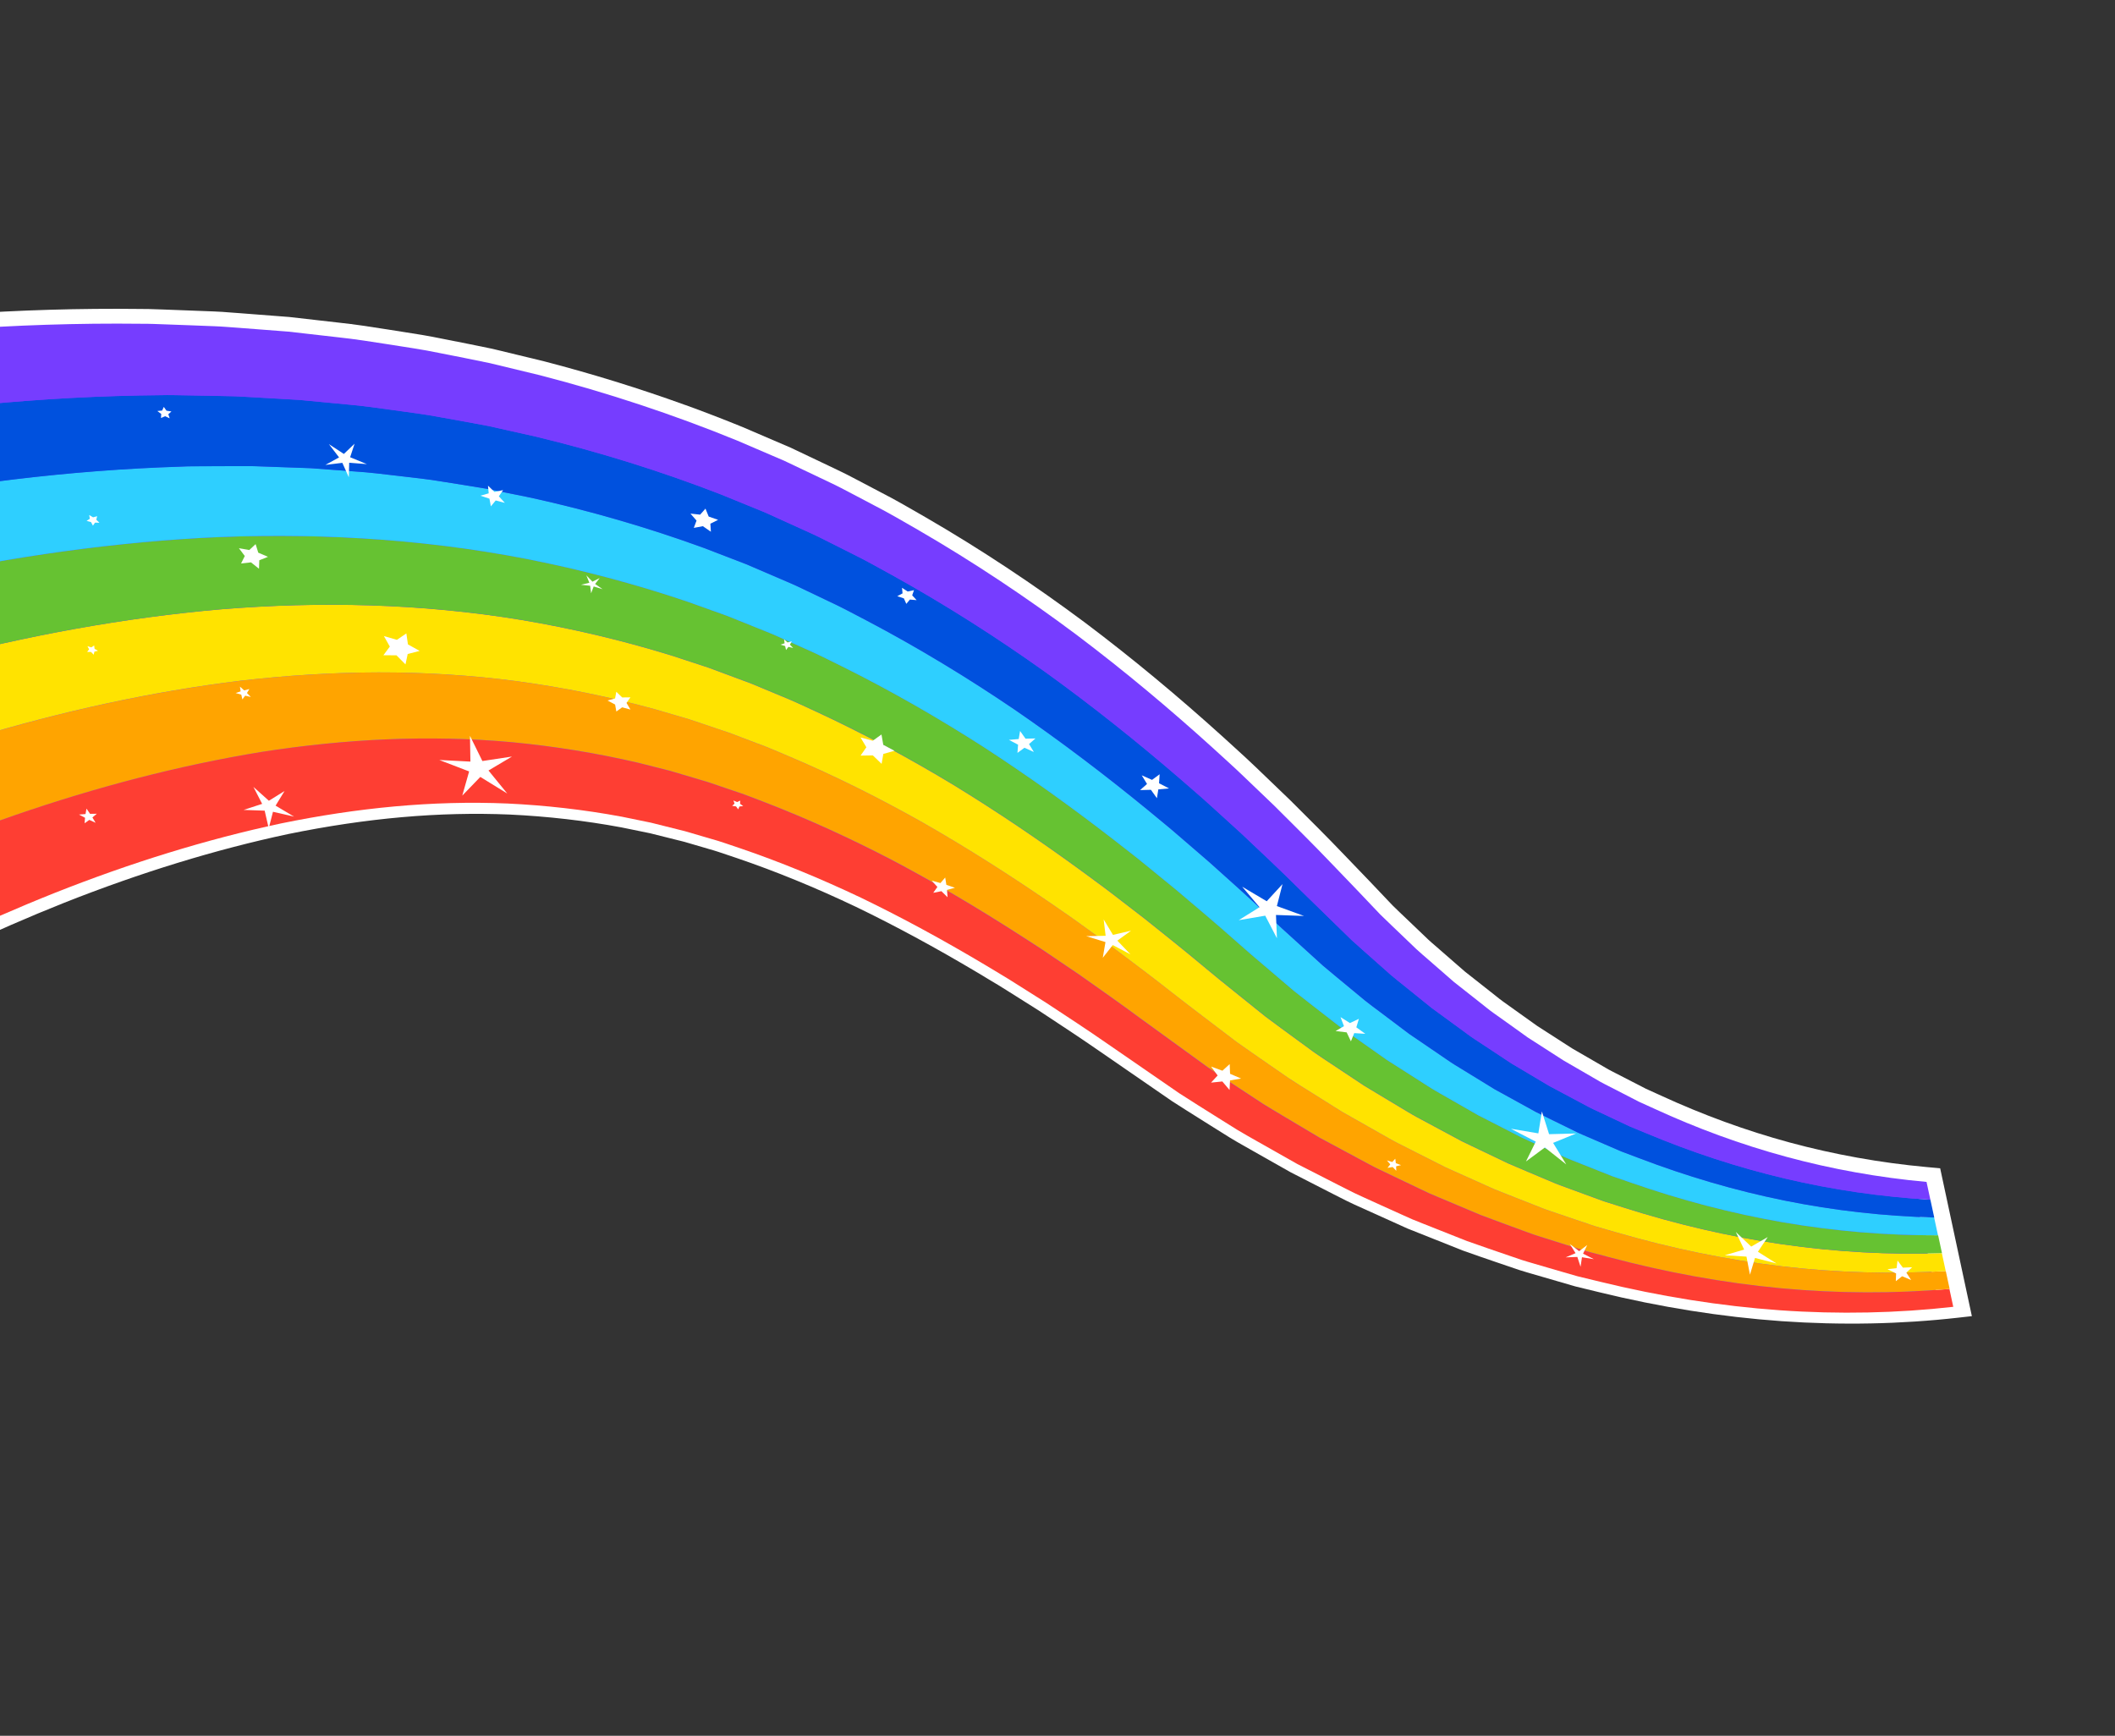 <svg width="1227" height="1007" viewBox="0 0 1227 1007" fill="none" xmlns="http://www.w3.org/2000/svg">
<rect x="0" y="0" width="1227" height="1007" fill="#333333" stroke="none"/>
<g clip-path="url(#clip0_89_3343)">
<path d="M-291.675 289.738L-259.064 337.687L-226.452 385.637L-193.84 433.586L-161.228 481.535L-128.617 529.484L-96.005 577.433C-53.869 554.713 -11.01 534.106 32.418 516.812C75.836 499.624 119.71 485.908 163.601 476.562C207.448 467.574 251.064 463.175 294.89 465.023C316.805 466.058 338.879 468.516 361.313 472.692L378.193 476.158L395.206 480.421C398.088 481.068 400.91 481.957 403.771 482.816L412.375 485.336C418.161 486.88 423.88 488.994 429.67 490.914C452.841 498.794 476.383 508.44 500.112 519.741C523.816 531.187 547.686 544.191 571.566 558.411C577.522 562.044 583.548 565.481 589.465 569.298L607.379 580.61C619.256 588.435 631.222 596.249 643.114 604.499L684.587 633.088C691.994 637.907 699.564 642.586 707.038 647.298L718.255 654.311C722.022 656.623 725.984 658.784 729.843 660.996L753.097 674.152L777.097 686.411C781.122 688.397 785.01 690.531 789.141 692.379L801.482 697.993L813.788 703.549L819.923 706.299L826.224 708.822L851.365 718.783C859.892 721.825 868.469 724.732 876.957 727.65L883.328 729.824C885.459 730.53 887.657 731.127 889.809 731.774L902.782 735.566L915.693 739.292L928.778 742.464C963.516 750.961 998.56 756.595 1033 759.012C1067.47 761.438 1101.25 760.689 1133.66 757.015L1131.43 746.663L1129.2 736.312L1126.96 725.961L1124.73 715.61L1122.5 705.259L1120.27 694.908L1118.03 684.557C1090.46 682.024 1063.12 677.13 1036.65 669.975C1010.17 662.79 984.613 653.362 960.239 642.137L951.125 638L942.205 633.405L933.328 628.847C931.867 628.076 930.377 627.382 928.912 626.543L924.599 624.034L907.449 614.102L890.851 603.421L886.725 600.781L882.716 597.898L874.733 592.187L866.786 586.533C864.146 584.674 861.645 582.512 859.072 580.545L843.829 568.526L829.211 555.785C826.808 553.659 824.314 551.632 821.971 549.418L814.99 542.725C810.375 538.256 805.687 533.914 801.136 529.424L787.924 515.516L773.224 500.212C762.396 488.865 751.013 477.582 739.612 466.27L721.972 449.394C716.126 443.751 709.848 438.217 703.793 432.609C679.166 410.295 652.924 388.255 624.603 366.917C596.14 345.661 565.528 325.147 532.693 306.12C524.439 301.391 516.284 296.544 507.659 292.143L494.834 285.385C490.535 283.146 486.283 280.857 481.839 278.786L455.255 266.143L427.918 254.418C391.065 239.358 352.695 226.703 313.791 216.609L284.541 209.547C274.811 207.501 265.056 205.601 255.258 203.663C245.421 201.601 235.77 200.267 226.008 198.695C216.258 197.171 206.446 195.581 196.838 194.593L167.776 191.279L139.098 189.075C134.328 188.758 129.451 188.271 124.755 188.136L110.637 187.588L96.48 187.069C91.76 186.925 86.968 186.667 82.404 186.712C7.826 185.832 -63.258 191.814 -130.801 201.745C-198.281 211.809 -262.42 225.749 -324.319 241.8L-291.707 289.749L-291.675 289.738Z" fill="#763DFF"/>
<path d="M397.573 234.949C408.817 239.019 419.926 243.305 430.859 247.769L458.777 259.749L485.361 272.391C489.255 274.198 493.029 276.181 496.71 278.108L511.614 285.95C518.746 289.589 525.663 293.592 532.377 297.455L537.024 300.129C568.561 318.399 599.864 339.097 630.069 361.668C657.02 381.98 683.163 403.675 710.039 427.994C712.14 429.945 714.213 431.819 716.286 433.694C720.321 437.358 724.502 441.164 728.498 445.013L748.247 463.974C758.818 474.479 769.74 485.331 780.017 496.103L794.699 511.38L807.851 525.221C810.499 527.832 813.193 530.394 815.912 532.965C817.793 534.748 819.649 536.522 821.523 538.325L828.487 544.989C829.744 546.171 831.156 547.387 832.636 548.65C833.555 549.446 834.499 550.25 835.411 551.065L849.773 563.581L864.822 575.442C865.702 576.113 866.677 576.907 867.66 577.682C869.204 578.924 870.637 580.082 872.046 581.077L891.832 595.203L912.12 608.256L933.356 620.549C934.034 620.926 934.793 621.311 935.577 621.705C936.169 622.008 936.736 622.301 937.329 622.604L954.792 631.592L963.64 635.611C987.989 646.827 1013.06 655.969 1038.27 662.802C1064.04 669.773 1090.77 674.577 1117.69 677.051L1125.57 677.766L1143.96 763.542L1136.17 764.425C1102.69 768.216 1068.17 768.878 1033.62 766.464C998.824 764.008 963.121 758.334 927.486 749.6L913.941 746.306L888.032 738.778C887.223 738.53 886.507 738.336 885.798 738.124C884.249 737.673 882.7 737.223 881.172 736.714L868.627 732.437C862.181 730.236 855.512 727.954 848.928 725.592L848.754 725.53L816.631 712.755L785.793 698.837C782.849 697.507 780.055 696.077 777.377 694.711C776.051 694.032 774.749 693.363 773.415 692.704L748.855 680.133L725.601 666.977C724.228 666.193 722.948 665.465 721.668 664.737C719.032 663.254 716.329 661.725 713.644 660.07L702.36 653.01C700.168 651.621 698.018 650.27 695.844 648.91C690.561 645.587 685.088 642.173 679.749 638.698L679.504 638.521L638.031 609.932C627.8 602.834 617.352 595.945 607.242 589.288L602.481 586.154L584.744 574.973C581.03 572.593 577.408 570.422 573.57 568.151C571.375 566.849 569.161 565.519 566.98 564.179C542.799 549.783 519.067 536.939 496.529 526.07C473.134 514.934 449.858 505.406 427.407 497.786C425.953 497.304 424.4 496.786 422.879 496.258C418.681 494.826 414.732 493.484 410.846 492.43L410.598 492.341L400.214 489.309C398.086 488.671 396.058 488.069 394.187 487.656L393.9 487.596L377.142 483.404L360.492 479.999C339.558 476.101 317.701 473.589 295.786 472.554C254.919 470.83 212.757 474.543 167.009 483.9C125.185 492.805 81.506 506.217 37.27 523.726C-3.601 540.006 -45.342 559.695 -90.338 583.959L-98.361 588.284L-337.208 237.002L-328.098 234.636C-259.441 216.822 -195.836 203.658 -133.61 194.381C-58.744 183.377 11.52 178.42 81.236 179.237C84.617 179.205 88.274 179.339 91.849 179.465C93.069 179.509 94.312 179.563 95.538 179.588L123.92 180.672C127.17 180.768 130.526 181.035 133.801 181.295C135.381 181.427 136.969 181.539 138.532 181.642L167.756 183.89L196.818 187.203C205.636 188.125 214.749 189.551 223.543 190.927L226.439 191.38C228.902 191.787 231.273 192.138 233.662 192.518C240.999 193.654 248.574 194.831 256.295 196.457L259.361 197.06C267.953 198.76 276.84 200.501 285.578 202.341L285.914 202.419L315.164 209.481C343.241 216.758 370.86 225.301 397.666 235.004L397.573 234.949ZM451.982 272.628L424.861 261.003C388.986 246.342 351.084 233.79 312.428 223.786L283.54 216.811C274.983 215.013 266.259 213.288 257.791 211.633L254.569 210.996C247.316 209.472 240.355 208.385 232.993 207.24C230.572 206.871 228.134 206.473 225.688 206.095L222.817 205.65C214.292 204.306 205.492 202.949 197.138 202.063L168.182 198.766L139.692 196.585C138.153 196.491 136.491 196.352 134.822 196.233C131.679 195.998 128.705 195.76 125.845 195.672L97.488 194.597C96.294 194.562 95.018 194.519 93.743 194.476C90.28 194.346 87.038 194.23 83.909 194.266C15.06 193.454 -54.143 198.354 -127.94 209.194C-186.722 217.955 -246.814 230.252 -311.359 246.712L-284.026 286.91L-93.752 566.634C-51.269 544.04 -11.528 525.455 27.47 509.93C72.595 492.06 117.209 478.392 160.074 469.246C207.498 459.526 251.243 455.703 293.882 457.495C316.87 458.588 339.724 461.219 361.871 465.335L379.456 468.946L396.32 473.155C398.964 473.76 401.421 474.495 403.804 475.203L413.951 478.193C418.552 479.44 423.03 480.951 427.352 482.427C428.824 482.938 430.302 483.429 431.781 483.92C455.157 491.853 479.312 501.743 503.573 513.28C526.778 524.479 551.12 537.655 575.971 552.447C578.202 553.805 580.323 555.08 582.476 556.344C586.307 558.635 590.28 560.999 594.221 563.527L612.068 574.792L616.988 578.028C627.216 584.749 637.798 591.732 648.207 598.96L689.521 627.447C694.657 630.783 700.014 634.132 705.186 637.371C707.36 638.731 709.56 640.1 711.727 641.48L722.894 648.476C725.118 649.854 727.544 651.217 730.105 652.673C731.46 653.428 732.808 654.202 734.131 654.968L757.083 667.948L780.867 680.106C782.151 680.747 783.577 681.462 784.995 682.196C787.556 683.497 789.968 684.745 792.404 685.847L822.927 699.629L853.954 711.941C860.315 714.221 866.835 716.449 873.157 718.605L885.57 722.856C886.726 723.231 888.02 723.611 889.289 723.982C890.08 724.202 890.863 724.442 891.672 724.69L917.176 732.094L929.999 735.215C964.399 743.634 998.827 749.11 1032.36 751.485C1062.96 753.638 1093.5 753.255 1123.3 750.355L1110.61 691.173C1085.05 688.421 1059.72 683.657 1035.19 677.028C1008.71 669.844 982.399 660.253 956.944 648.526L947.355 644.151L929.558 634.998C928.99 634.704 928.515 634.466 928.04 634.228C926.922 633.669 925.837 633.1 924.741 632.483L902.718 619.728L881.522 606.083L861.625 591.872C859.702 590.515 857.896 589.068 856.15 587.686C855.277 586.996 854.436 586.295 853.556 585.623L837.82 573.183L823.202 560.442C822.308 559.656 821.449 558.926 820.615 558.205C819.007 556.83 817.339 555.389 815.664 553.813L808.647 547.063C806.798 545.27 804.959 543.524 803.121 541.779C800.306 539.085 797.484 536.411 794.709 533.687L794.485 533.452L781.272 519.545L766.608 504.297C756.469 493.684 745.657 482.916 735.19 472.515L733.166 470.505L715.672 453.769C711.888 450.108 707.835 446.414 703.903 442.853C701.787 440.941 699.697 439.039 697.614 437.117C671.315 413.293 645.641 392.01 619.247 372.098C589.745 350.068 559.19 329.861 528.44 312.052L523.794 309.378C517.338 305.653 510.673 301.808 503.949 298.36L488.946 290.483C485.357 288.611 481.984 286.839 478.523 285.233L452.056 272.655L451.982 272.628Z" fill="white"/>
<path d="M-129.082 530.616C-84.121 508.853 -38.209 489.196 8.64 472.92C55.497 456.779 103.267 444.165 151.545 436.274C199.802 428.75 248.418 426.206 297.114 430.654C321.451 432.984 345.858 436.905 370.347 442.618L388.735 447.269L407.11 452.73C410.205 453.564 413.251 454.689 416.307 455.707L425.505 458.838C431.702 460.795 437.766 463.276 443.911 465.611C468.473 475.075 493.017 486.296 517.439 499.016C541.813 511.872 566.004 526.161 589.995 541.545C595.958 545.467 602.017 549.203 607.956 553.27L625.84 565.364C637.647 573.693 649.55 581.991 661.272 590.708L700.803 619.388C707.81 624.15 714.972 628.792 722.014 633.457L732.628 640.429C736.176 642.727 739.95 644.864 743.614 647.072L765.624 660.175L788.373 672.399C792.197 674.4 795.871 676.502 799.794 678.384L811.493 683.986L823.175 689.559L828.995 692.327L835.006 694.877L858.928 704.947C867.044 708.04 875.217 710.976 883.319 713.953L889.4 716.154C891.435 716.891 893.52 717.491 895.576 718.17L907.946 722.075L920.281 725.922L932.781 729.235C966.031 738.12 999.733 744.281 1033.04 747.414C1066.36 750.527 1099.22 750.564 1130.94 747.786L1133.17 758.138C1100.77 761.792 1066.97 762.561 1032.51 760.135C998.076 757.698 963.025 752.084 928.287 743.587L915.203 740.415L902.291 736.689L889.319 732.897C887.167 732.25 884.969 731.653 882.838 730.947L876.466 728.773C867.978 725.855 859.394 722.968 850.874 719.906L825.733 709.945L819.432 707.422L813.297 704.672L800.992 699.116L788.65 693.502C784.526 691.635 780.632 689.52 776.606 687.534L752.606 675.276L729.352 662.119C725.5 659.887 721.507 657.737 717.764 655.434L706.548 648.421C699.098 643.718 691.503 639.03 684.096 634.211L642.624 605.622C630.739 597.353 618.766 589.558 606.889 581.733L588.974 570.421C583.032 566.595 576.999 563.177 571.075 559.534C547.196 545.314 523.326 532.31 499.621 520.864C475.885 509.583 452.325 499.908 429.18 492.037C423.39 490.117 417.663 488.022 411.885 486.459L403.28 483.939C400.412 483.1 397.597 482.191 394.715 481.544L377.702 477.281L360.822 473.815C338.388 469.639 316.308 467.2 294.4 466.146C250.574 464.298 206.982 468.706 163.111 477.685C119.219 487.031 75.345 500.747 31.928 517.935C-11.501 535.229 -54.391 555.846 -96.496 578.556L-129.107 530.607L-129.082 530.616Z" fill="#FE3E33"/>
<path d="M-161.694 482.667C-113.907 461.86 -64.967 443.145 -14.654 427.925C35.649 412.812 87.315 401.299 139.971 394.883C192.621 388.795 246.28 388.142 299.845 395.19C326.605 398.816 353.353 404.179 379.914 411.458L399.785 417.285L419.531 423.925C422.856 424.975 426.09 426.278 429.352 427.503L439.174 431.235C445.752 433.616 452.185 436.473 458.692 439.203C484.614 450.262 510.199 463.028 535.29 477.157C560.3 491.434 584.862 507.025 608.947 523.546C614.925 527.737 621.041 531.78 626.938 536.119L644.784 549.014C656.521 557.847 668.329 566.64 679.896 575.786L688.685 582.604L698.297 589.94L717.518 604.545C724.092 609.261 730.854 613.847 737.513 618.483L747.525 625.413C750.877 627.707 754.438 629.811 757.883 632.006L778.656 645.035L800.154 657.225C803.758 659.213 807.255 661.338 810.958 663.208L822.034 668.826L833.092 674.416L838.622 677.211L844.317 679.779L867.02 689.959C874.725 693.101 882.487 696.087 890.203 699.123L895.98 701.39C897.901 702.13 899.897 702.742 901.865 703.432L913.665 707.439L925.447 711.418L937.395 714.861C969.157 724.133 1001.51 730.842 1033.68 734.641C1065.86 738.422 1097.81 739.275 1128.83 737.394L1131.07 747.745C1099.35 750.523 1066.5 750.465 1033.17 747.372C999.854 744.259 966.176 738.106 932.908 729.193L920.408 725.881L908.074 722.033L895.704 718.128C893.647 717.449 891.562 716.849 889.52 716.132L883.439 713.931C875.344 710.934 867.171 707.998 859.055 704.905L835.133 694.835L829.122 692.285L823.303 689.517L811.621 683.944L799.921 678.342C795.992 676.479 792.324 674.358 788.501 672.357L765.752 660.133L743.742 647.03C740.084 644.803 736.335 642.674 732.756 640.387L722.142 633.415C715.075 628.741 707.93 624.127 700.931 619.346L661.4 590.666C649.67 581.968 637.774 573.651 625.967 565.322L608.084 553.228C602.152 549.141 596.093 545.406 590.123 541.503C566.131 526.119 541.915 511.821 517.567 498.974C493.144 486.254 468.593 475.053 444.038 465.569C437.886 463.254 431.805 460.744 425.632 458.796L416.435 455.665C413.386 454.627 410.333 453.522 407.238 452.688L388.862 447.227L370.474 442.576C345.961 436.854 321.554 432.933 297.241 430.612C248.545 426.164 199.929 428.709 151.672 436.232C103.394 444.123 55.624 456.737 8.768 472.878C-38.099 489.126 -84.018 508.802 -128.955 530.574L-161.567 482.625L-161.694 482.667Z" fill="#FFA400"/>
<path d="M-194.281 434.726C-143.693 414.868 -91.676 397.112 -37.941 382.91C15.807 368.824 71.363 358.432 128.405 353.472C185.466 348.848 244.155 350.038 302.591 359.687C331.78 364.589 360.856 371.434 389.463 380.269L410.818 387.272L431.926 395.111C435.465 396.348 438.929 397.867 442.397 399.298L452.812 403.642C459.808 406.417 466.596 409.689 473.433 412.825C500.74 425.487 527.316 439.78 553.094 455.348C578.772 471.035 603.656 487.91 627.853 505.595C633.838 510.076 639.987 514.417 645.88 518.997L663.664 532.685C675.338 542.002 687.044 551.309 698.481 560.893L707.126 568.033L716.124 575.279L734.129 589.753C740.303 594.412 746.632 598.951 752.884 603.551L762.268 610.43C765.433 612.699 768.75 614.782 771.999 616.972L791.553 629.957L811.801 642.113C815.209 644.096 818.48 646.227 821.988 648.092L832.447 653.708L842.907 659.323L848.128 662.117L853.508 664.703L874.999 674.973C882.301 678.146 889.652 681.181 896.974 684.295L902.478 686.618C904.311 687.369 906.212 688.013 908.066 688.707L919.264 692.826L930.468 696.926L941.856 700.52C972.156 710.187 1003.13 717.435 1034.17 721.902C1065.2 726.369 1096.21 728.029 1126.55 727.024L1128.78 737.375C1097.76 739.257 1065.81 738.403 1033.63 734.623C1001.46 730.823 969.132 724.124 937.345 714.843L925.397 711.399L913.615 707.421L901.816 703.414C899.848 702.724 897.852 702.111 895.93 701.372L890.154 699.104C882.438 696.069 874.683 693.063 866.97 689.941L844.267 679.761L838.572 677.192L833.043 674.398L821.985 668.808L810.908 663.189C807.206 661.32 803.708 659.195 800.105 657.207L778.606 645.017L757.833 631.987C754.389 629.793 750.834 627.669 747.475 625.395L737.463 618.465C730.804 613.828 724.067 609.252 717.468 604.527L698.248 589.922L688.636 582.585L679.847 575.767C668.279 566.621 656.471 557.829 644.734 548.996L626.888 536.1C620.991 531.762 614.875 527.719 608.897 523.527C584.812 507.007 560.25 491.416 535.24 477.139C510.149 463.009 484.596 450.233 458.642 439.185C452.135 436.455 445.709 433.578 439.125 431.216L429.303 427.485C426.048 426.24 422.782 424.948 419.481 423.907L399.736 417.266L379.864 411.44C353.304 404.161 326.562 398.778 299.795 395.172C246.23 388.123 192.564 388.796 139.922 394.865C87.265 401.28 35.599 412.793 -14.704 427.907C-64.992 443.136 -113.956 461.842 -161.744 482.649L-194.356 434.699L-194.281 434.726Z" fill="#FFE300"/>
<path d="M-226.886 386.758C-173.464 367.837 -118.427 351.043 -61.253 337.887C-4.065 324.847 55.386 315.558 116.814 312.053C178.26 308.885 241.975 311.937 305.304 324.195C336.916 330.393 368.326 338.7 398.988 349.072L421.851 357.26L444.322 366.298C448.091 367.75 451.744 369.447 455.418 371.086L466.432 376.021C473.84 379.209 480.965 382.868 488.165 386.4C516.863 400.646 544.441 416.513 570.887 433.492C597.235 450.588 622.439 468.748 646.748 487.598C652.773 492.357 658.929 496.988 664.805 501.848L682.551 516.338C694.155 526.159 705.799 535.949 717.073 545.981L725.598 553.453L734.008 560.618L750.829 574.95C756.595 579.572 762.524 584.054 768.361 588.635L777.15 595.453C780.095 597.71 783.217 599.787 786.254 601.945L804.571 614.856L823.568 626.978C826.75 628.968 829.85 631.104 833.131 632.975L842.967 638.607L852.803 644.239L857.733 647.06L862.805 649.645L883.078 660.025C889.968 663.246 896.908 666.332 903.852 669.484L909.058 671.854C910.802 672.617 912.582 673.284 914.348 673.989L924.975 678.211L935.603 682.432L946.413 686.147C975.225 696.202 1004.86 703.997 1034.74 709.151C1064.63 714.285 1094.73 716.761 1124.39 716.633L1126.62 726.984C1096.28 727.989 1065.27 726.329 1034.24 721.862C1003.21 717.395 972.226 710.147 941.927 700.48L930.539 696.886L919.334 692.786L908.137 688.667C906.282 687.973 904.389 687.31 902.549 686.578L897.045 684.255C889.722 681.141 882.372 678.106 875.07 674.934L853.579 664.663L848.199 662.077L842.978 659.283L832.518 653.668L822.059 648.052C818.551 646.187 815.28 644.056 811.872 642.073L791.624 629.917L772.07 616.932C768.845 614.751 765.504 612.659 762.339 610.39L752.955 603.511C746.703 598.911 740.374 594.372 734.2 589.713L716.195 575.239L707.196 567.993L698.552 560.853C687.115 551.269 675.402 541.982 663.735 532.645L645.951 518.957C640.065 514.358 633.916 510.016 627.924 505.555C603.726 487.87 578.843 470.995 553.165 455.308C527.412 439.749 500.843 425.437 473.504 412.785C466.66 409.669 459.879 406.376 452.883 403.602L442.468 399.258C439 397.827 435.56 396.317 431.997 395.071L410.889 387.232L389.534 380.229C360.926 371.394 331.851 364.549 302.661 359.647C244.226 349.998 185.536 348.809 128.476 353.432C71.434 358.392 15.871 368.803 -37.87 382.87C-91.598 397.053 -143.59 414.817 -194.211 434.686L-226.822 386.737L-226.886 386.758Z" fill="#66C232"/>
<path d="M-259.473 338.818C-203.225 320.853 -145.16 305.001 -84.547 292.892C-23.889 280.888 39.434 272.691 105.241 270.661C109.308 270.437 113.497 270.498 117.639 270.455L130.095 270.402L142.543 270.368C146.661 270.316 150.942 270.587 155.116 270.688L180.309 271.587L205.733 273.473C214.164 273.991 222.73 275.064 231.237 276.072C239.778 277.136 248.231 277.904 256.812 279.401C265.355 280.774 273.886 282.1 282.407 283.531L307.986 288.713C342.02 296.207 375.747 305.947 408.474 317.904L432.82 327.268L456.678 337.514C460.678 339.182 464.519 341.057 468.399 342.903L480.006 348.449C487.801 352.042 495.288 356.097 502.825 360.015C532.908 375.864 561.503 393.267 588.61 411.675C615.619 430.201 641.169 449.654 665.572 469.64C671.605 474.689 677.825 479.607 683.684 484.747L701.4 500.02C712.934 510.344 724.482 520.629 735.602 531.09L743.989 538.864L751.786 545.94L767.398 560.121C772.764 564.686 778.253 569.141 783.714 573.675L791.901 580.451C794.651 582.703 797.56 584.748 800.378 586.891L817.451 599.75L835.196 611.837C838.183 613.822 841.082 615.974 844.143 617.831L853.356 623.48L862.568 629.129L867.183 631.967L871.939 634.571L890.968 645.051C897.455 648.303 904.009 651.447 910.534 654.669L915.443 657.085C917.092 657.88 918.79 658.539 920.436 659.267L930.485 663.61L940.56 667.962L950.811 671.827C978.135 682.269 1006.42 690.611 1035.19 696.441C1063.93 702.263 1093.1 705.525 1122.07 706.294L1124.3 716.645C1094.64 716.773 1064.54 714.297 1034.65 709.163C1004.77 704.009 975.13 696.234 946.325 686.159L935.514 682.444L924.887 678.223L914.26 674.001C912.501 673.276 910.714 672.629 908.969 671.865L903.763 669.496C896.827 666.324 889.887 663.239 882.989 660.037L862.716 649.657L857.645 647.071L852.714 644.251L842.879 638.619L833.043 632.987C829.762 631.116 826.661 628.979 823.479 626.99L804.483 614.868L786.165 601.956C783.136 599.78 780.014 597.702 777.062 595.465L768.273 588.647C762.429 584.085 756.507 579.584 750.741 574.962L733.92 560.63L725.509 553.464L716.985 545.993C705.71 535.961 694.067 526.17 682.463 516.35L664.717 501.86C658.84 497 652.66 492.36 646.659 487.609C622.35 468.76 597.121 450.591 570.799 433.503C544.353 416.525 516.775 400.658 488.076 386.412C480.877 382.88 473.751 379.221 466.344 376.033L455.329 371.098C451.655 369.459 448.002 367.762 444.233 366.31L421.762 357.272L398.9 349.084C368.22 338.683 336.828 330.405 305.216 324.207C241.886 311.949 178.172 308.897 116.726 312.064C55.297 315.57 -4.129 324.868 -61.342 337.899C-118.515 351.055 -173.528 367.858 -226.974 386.77L-259.586 338.821L-259.473 338.818Z" fill="#2ECFFF"/>
<path d="M-292.084 290.869C-233.011 273.861 -171.893 258.96 -107.86 247.869C-43.762 236.912 23.457 229.817 93.625 229.233C97.941 229.098 102.459 229.257 106.874 229.313L120.181 229.545L133.473 229.817C137.864 229.864 142.442 230.243 146.915 230.451L173.837 231.999L201.085 234.589C210.104 235.342 219.302 236.688 228.421 237.939C237.577 239.248 246.629 240.299 255.834 242.088C265.008 243.734 274.163 245.351 283.27 247.105L310.693 253.241C347.15 262.03 383.21 273.233 418.016 286.736L443.845 297.276L469.067 308.72C473.279 310.576 477.351 312.666 481.437 314.718L493.669 320.865C501.875 324.872 509.7 329.313 517.592 333.647C549.06 351.099 578.638 370.048 606.439 389.875C634.092 409.803 659.988 430.549 684.528 451.708C690.575 457.027 696.82 462.263 702.676 467.644L720.354 483.719C731.819 494.547 743.279 505.307 754.261 516.225L784.116 545.346C789.074 549.874 794.163 554.272 799.192 558.76L806.776 565.494C809.313 567.713 812.028 569.753 814.65 571.893L830.511 584.687L847.006 596.74C849.798 598.721 852.47 600.878 855.336 602.731L863.907 608.368L872.514 614.062L876.813 616.919L881.254 619.54L899.064 630.131L917.422 639.906L922.033 642.368C923.569 643.167 925.172 643.857 926.722 644.617L936.169 649.072L945.666 653.546L955.365 657.542C981.201 668.371 1008.13 677.261 1035.76 683.758C1063.37 690.246 1091.61 694.344 1119.9 695.99L1122.14 706.341C1093.16 705.572 1064 702.309 1035.25 696.488C1006.51 690.667 978.228 682.325 950.878 671.874L940.627 668.009L930.553 663.657L920.503 659.313C918.833 658.577 917.141 657.898 915.51 657.131L910.602 654.715C904.076 651.494 897.522 648.35 891.036 645.098L872.007 634.617L867.25 632.014L862.635 629.176L853.423 623.527L844.211 617.878C841.15 616.02 838.251 613.869 835.264 611.884L817.518 599.796L800.445 586.938C797.635 584.775 794.701 582.721 791.968 580.498L783.782 573.722C778.345 569.197 772.856 564.742 767.465 560.168L751.853 545.987L744.056 538.911L735.669 531.137C724.525 520.667 712.976 510.382 701.467 500.067L683.752 484.794C677.885 479.673 671.672 474.735 665.64 469.687C641.212 449.692 615.661 430.239 588.678 411.722C561.57 393.314 532.976 375.91 502.892 360.062C495.356 356.143 487.875 352.069 480.074 348.496L468.466 342.95C464.586 341.104 460.721 339.22 456.746 337.561L432.887 327.315L408.541 317.951C375.807 306.014 342.088 296.254 308.054 288.76L282.475 283.578C273.954 282.147 265.422 280.821 256.88 279.448C248.298 277.951 239.828 277.154 231.304 276.118C222.791 275.13 214.231 274.037 205.8 273.52L180.376 271.633L155.183 270.735C151.009 270.634 146.735 270.343 142.61 270.415L130.162 270.449L117.707 270.502C113.564 270.545 109.351 270.474 105.308 270.708C39.494 272.758 -23.821 280.935 -84.48 292.939C-145.075 305.077 -203.158 320.9 -259.405 338.865L-292.017 290.916L-292.084 290.869Z" fill="#0051DE"/>
<path d="M-324.696 242.919C-262.79 226.849 -198.652 212.909 -131.179 202.864C-63.635 192.934 7.473 186.96 82.027 187.832C86.591 187.787 91.414 188.034 96.103 188.189L110.26 188.707L124.378 189.256C129.042 189.401 133.943 189.897 138.72 190.194L167.398 192.399L196.461 195.713C206.062 196.72 215.873 198.31 225.631 199.815C235.393 201.387 245.044 202.721 254.881 204.783C264.678 206.721 274.433 208.621 284.164 210.667L313.414 217.729C352.3 227.794 390.687 240.478 427.541 255.538L454.878 267.263L481.462 279.905C485.906 281.977 490.165 284.246 494.457 286.504L507.282 293.263C515.9 297.683 524.062 302.511 532.316 307.24C565.176 326.275 595.763 346.78 624.226 368.037C652.547 389.375 678.789 411.414 703.416 433.729C709.471 439.336 715.78 444.86 721.594 450.513L739.235 467.389C750.636 478.701 762.019 489.985 772.846 501.331L787.546 516.636L800.759 530.543C805.317 535.014 809.973 539.366 814.612 543.845L821.594 550.537C823.937 552.752 826.413 554.75 828.834 556.905L843.451 569.645L858.695 581.665C861.26 583.651 863.769 585.794 866.409 587.653L874.356 593.306L882.339 599.017L886.348 601.901L890.473 604.54L907.072 615.221L924.222 625.154L928.535 627.663C929.982 628.473 931.465 629.186 932.951 629.967L941.828 634.524L950.748 639.12L959.862 643.256C984.236 654.482 1009.79 663.91 1036.28 671.094C1062.73 678.269 1090.07 683.163 1117.66 685.677L1119.89 696.028C1091.62 694.391 1063.38 690.293 1035.75 683.796C1008.15 677.288 981.212 668.418 955.351 657.58L945.652 653.584L936.155 649.11L926.707 644.655C925.126 643.906 923.548 643.224 922.019 642.406L917.408 639.944L899.05 630.169L881.24 619.579L876.799 616.957L872.499 614.1L863.893 608.406L855.322 602.769C852.463 600.897 849.759 598.75 846.992 596.779L830.497 584.725L814.636 571.931C812.013 569.791 809.324 567.76 806.762 565.532L799.178 558.798C794.156 554.291 789.06 549.912 784.102 545.384L754.247 516.263C743.265 505.345 731.811 494.565 720.34 483.757L702.662 467.682C696.806 462.301 690.561 457.065 684.514 451.746C659.999 430.596 634.102 409.85 606.425 389.913C578.624 370.086 549.046 351.137 517.578 333.685C509.686 329.351 501.861 324.91 493.655 320.904L481.423 314.757C477.337 312.705 473.265 310.614 469.052 308.758L443.831 297.314L418.002 286.774C383.221 273.28 347.167 262.058 310.679 253.279L283.256 247.143C274.117 245.4 264.987 243.791 255.82 242.126C246.615 240.337 237.563 239.286 228.407 237.977C219.263 236.717 210.09 235.38 201.07 234.627L173.823 232.037L146.901 230.489C142.428 230.281 137.849 229.902 133.459 229.855L120.167 229.583L106.86 229.351C102.445 229.295 97.927 229.136 93.611 229.271C23.418 229.846 -43.801 236.941 -107.874 247.907C-171.907 258.998 -233.018 273.88 -292.099 290.907L-324.71 242.958L-324.696 242.919Z" fill="#763DFF"/>
<path d="M50.232 302.187L52.136 300.959L51.743 298.789L54.013 300.118L56.354 299.467L55.865 301.516L57.704 303.261L55.113 303.205L53.919 304.954L52.792 302.872L50.232 302.187Z" fill="white"/>
<path d="M409.271 295.074L411.143 299.675L416.6 301.584L412.114 303.817L412.416 308.488L407.772 305.264L402.504 306.245L404.092 302.015L400.562 297.96L406.184 298.563L409.271 295.074Z" fill="white"/>
<path d="M499.221 427.825L506.339 429.718L511.383 426.1L512.431 432.122L518.936 435.556L512.465 437.379L511.447 443.138L506.372 438.237L499.256 438.35L502.611 433.504L499.221 427.825Z" fill="white"/>
<path d="M428.259 469.532L426.998 467.82L424.751 467.513L426.141 466.231L425.489 464.387L427.599 465.305L429.444 464.474L429.341 466.31L431.158 467.651L428.972 467.873L428.259 469.532Z" fill="white"/>
<path d="M50.543 378.181L51.696 376.703L50.729 374.876L52.948 375.569L54.633 374.482L54.867 376.396L56.867 377.539L54.777 378.039L54.355 379.825L52.825 378.235L50.543 378.181Z" fill="white"/>
<path d="M93.396 242.505L93.544 240.157L91.277 238.433L94.062 238.184L95.026 236.065L96.589 238.262L99.46 238.706L97.648 240.298L98.442 242.679L95.765 241.468L93.396 242.505Z" fill="white"/>
<path d="M357.567 412.779L356.844 408.726L352.468 406.393L356.831 405.195L357.537 401.308L360.944 404.613L365.735 404.562L363.469 407.797L365.754 411.643L360.947 410.344L357.567 412.779Z" fill="white"/>
<path d="M139.851 326.893L142.009 322.561L138.617 318.049L144.611 319.095L148.294 315.668L149.837 320.634L155.482 323.03L150.433 325.037L150.253 329.953L145.615 326.247L139.851 326.893Z" fill="white"/>
<path d="M531.762 348.164L527.843 347.825L525.788 350.321L524.383 347.146L520.543 345.888L523.609 344.243L523.295 341L526.584 343.16L530.232 342.387L529.203 345.386L531.762 348.164Z" fill="white"/>
<path d="M222.718 369.012L230.266 371.193L235.741 367.467L236.663 373.839L243.462 377.623L236.527 379.41L235.241 385.446L230.015 380.182L222.429 380.125L226.155 375.104L222.718 369.012Z" fill="white"/>
<path d="M342.921 344.204L342.375 339.819L337.08 339.246L341.908 338.085L340.157 333.77L343.707 337.458L347.892 335.358L345.247 338.787L349.597 341.816L344.417 340.227L342.921 344.204Z" fill="white"/>
<path d="M639.774 555.642L641.332 546.531L630.164 543.105L641.417 542.881L640.278 533.389L645.679 542.352L656.157 539.93L648.229 545.7L655.84 553.678L645.555 548.28L639.774 555.642Z" fill="white"/>
<path d="M294.28 460.35L278.647 450.724L268.18 461.569L272.164 447.54L254.836 440.892L272.909 441.837L272.65 426.889L279.85 441.507L297.018 438.906L283.393 446.998L294.28 460.35Z" fill="white"/>
<path d="M202.365 276.883L198.602 268.512L188.764 269.711L196.711 265.359L190.82 257.673L199.49 263.346L205.713 257.4L203.122 265.255L212.845 269.26L202.581 268.454L202.365 276.883Z" fill="white"/>
<path d="M155.901 480.541L153.545 470.299L141.322 469.864L152.082 466.353L147.004 456.493L155.991 464.551L165.084 458.895L159.876 467.39L170.595 473.76L158.365 470.942L155.901 480.541Z" fill="white"/>
<path d="M920.806 722.3L918.401 727.314L924.665 730.485L917.767 729.376L916.947 734.898L915.081 729.197L908.313 729.436L914.046 727.015L910.688 721.635L916.099 725.841L920.806 722.3Z" fill="white"/>
<path d="M894.515 644.792L898.694 657.986L914.366 657.576L901.02 663.037L908.656 675.521L896.241 665.693L885.27 673.821L890.955 662.303L876.534 654.835L892.464 657.516L894.515 644.792Z" fill="white"/>
<path d="M1000.61 728.222L1011.85 724.93L1007.01 714.716L1015.95 723.199L1025.53 717.675L1019.84 726.193L1030.63 732.986L1018.15 729.789L1015.22 739.506L1013.2 729.014L1000.61 728.222Z" fill="white"/>
<path d="M720.641 514.412L734.879 522.85L744.04 512.899L740.773 525.645L756.495 531.38L740.251 530.811L740.805 544.324L734.011 531.219L718.637 533.83L730.711 526.3L720.641 514.412Z" fill="white"/>
<path d="M56.158 472.093L53.614 474.236L55.468 477.332L51.809 475.654L49.077 477.618L49.333 474.427L45.801 472.554L49.613 472.259L50.189 469.117L52.267 472.139L56.158 472.093Z" fill="white"/>
<path d="M283.106 281.756L286.879 285.37L291.859 284.33L289.403 287.937L292.885 291.732L287.578 290.34L284.771 293.753L283.944 289.289L278.725 287.576L283.517 286.203L283.106 281.756Z" fill="white"/>
<path d="M671.177 463.074L667.693 458.198L661.4 458.366L665.44 454.804L662.37 449.792L668.346 452.44L672.752 449.186L672.41 454.396L678.202 457.396L671.994 457.948L671.177 463.074Z" fill="white"/>
<path d="M1099.84 743.273L1100.01 738.772L1094.98 736.292L1100.28 735.697L1100.84 731.272L1103.95 735.415L1109.34 735.165L1105.96 738.304L1108.71 742.582L1103.52 740.396L1099.84 743.273Z" fill="white"/>
<path d="M804.622 673.19L807.706 674.13L809.468 672.211L809.787 674.817L812.808 675.933L809.95 676.617L810.043 679.23L807.945 677.038L804.962 677.523L806.539 675.493L804.622 673.19Z" fill="white"/>
<path d="M460.132 375.9L457.381 375.279L456.027 377.081L455.481 374.789L452.761 374.003L455.184 373.205L454.864 370.908L456.884 372.697L459.413 372.07L458.243 373.982L460.132 375.9Z" fill="white"/>
<path d="M713.401 617.314L713.609 622.943L720.02 625.704L713.591 626.793L713.317 632.358L709.13 627.404L702.572 628.072L706.403 623.927L702.603 618.76L709.173 621.161L713.401 617.314Z" fill="white"/>
<path d="M139.201 398.329L141.639 400.512L144.671 399.736L143.272 402.051L145.53 404.345L142.236 403.593L140.61 405.759L139.982 402.997L136.702 402.053L139.603 401.097L139.201 398.329Z" fill="white"/>
<path d="M599.783 436.259L594.328 433.8L590.273 436.784L590.622 432.018L585.313 429.236L590.996 428.737L591.789 424.065L594.943 428.535L600.719 428.4L596.986 431.654L599.783 436.259Z" fill="white"/>
<path d="M783.728 604.115L781.256 598.923L774.83 598.139L779.698 595.317L777.694 590.074L783.16 593.507L788.34 591.063L786.864 595.994L792.072 599.753L785.651 599.345L783.728 604.115Z" fill="white"/>
<path d="M549.712 520.528L546.155 517.014L541.405 517.962L543.816 514.559L540.542 510.883L545.591 512.292L548.353 509.082L549.03 513.339L554.004 515.029L549.4 516.272L549.712 520.528Z" fill="white"/>
</g>
<defs>
<clipPath id="clip0_89_3343">
<rect width="1572" height="501" fill="white" transform="translate(1056.13 1006.16) rotate(-160.1)"/>
</clipPath>
</defs>
</svg>
